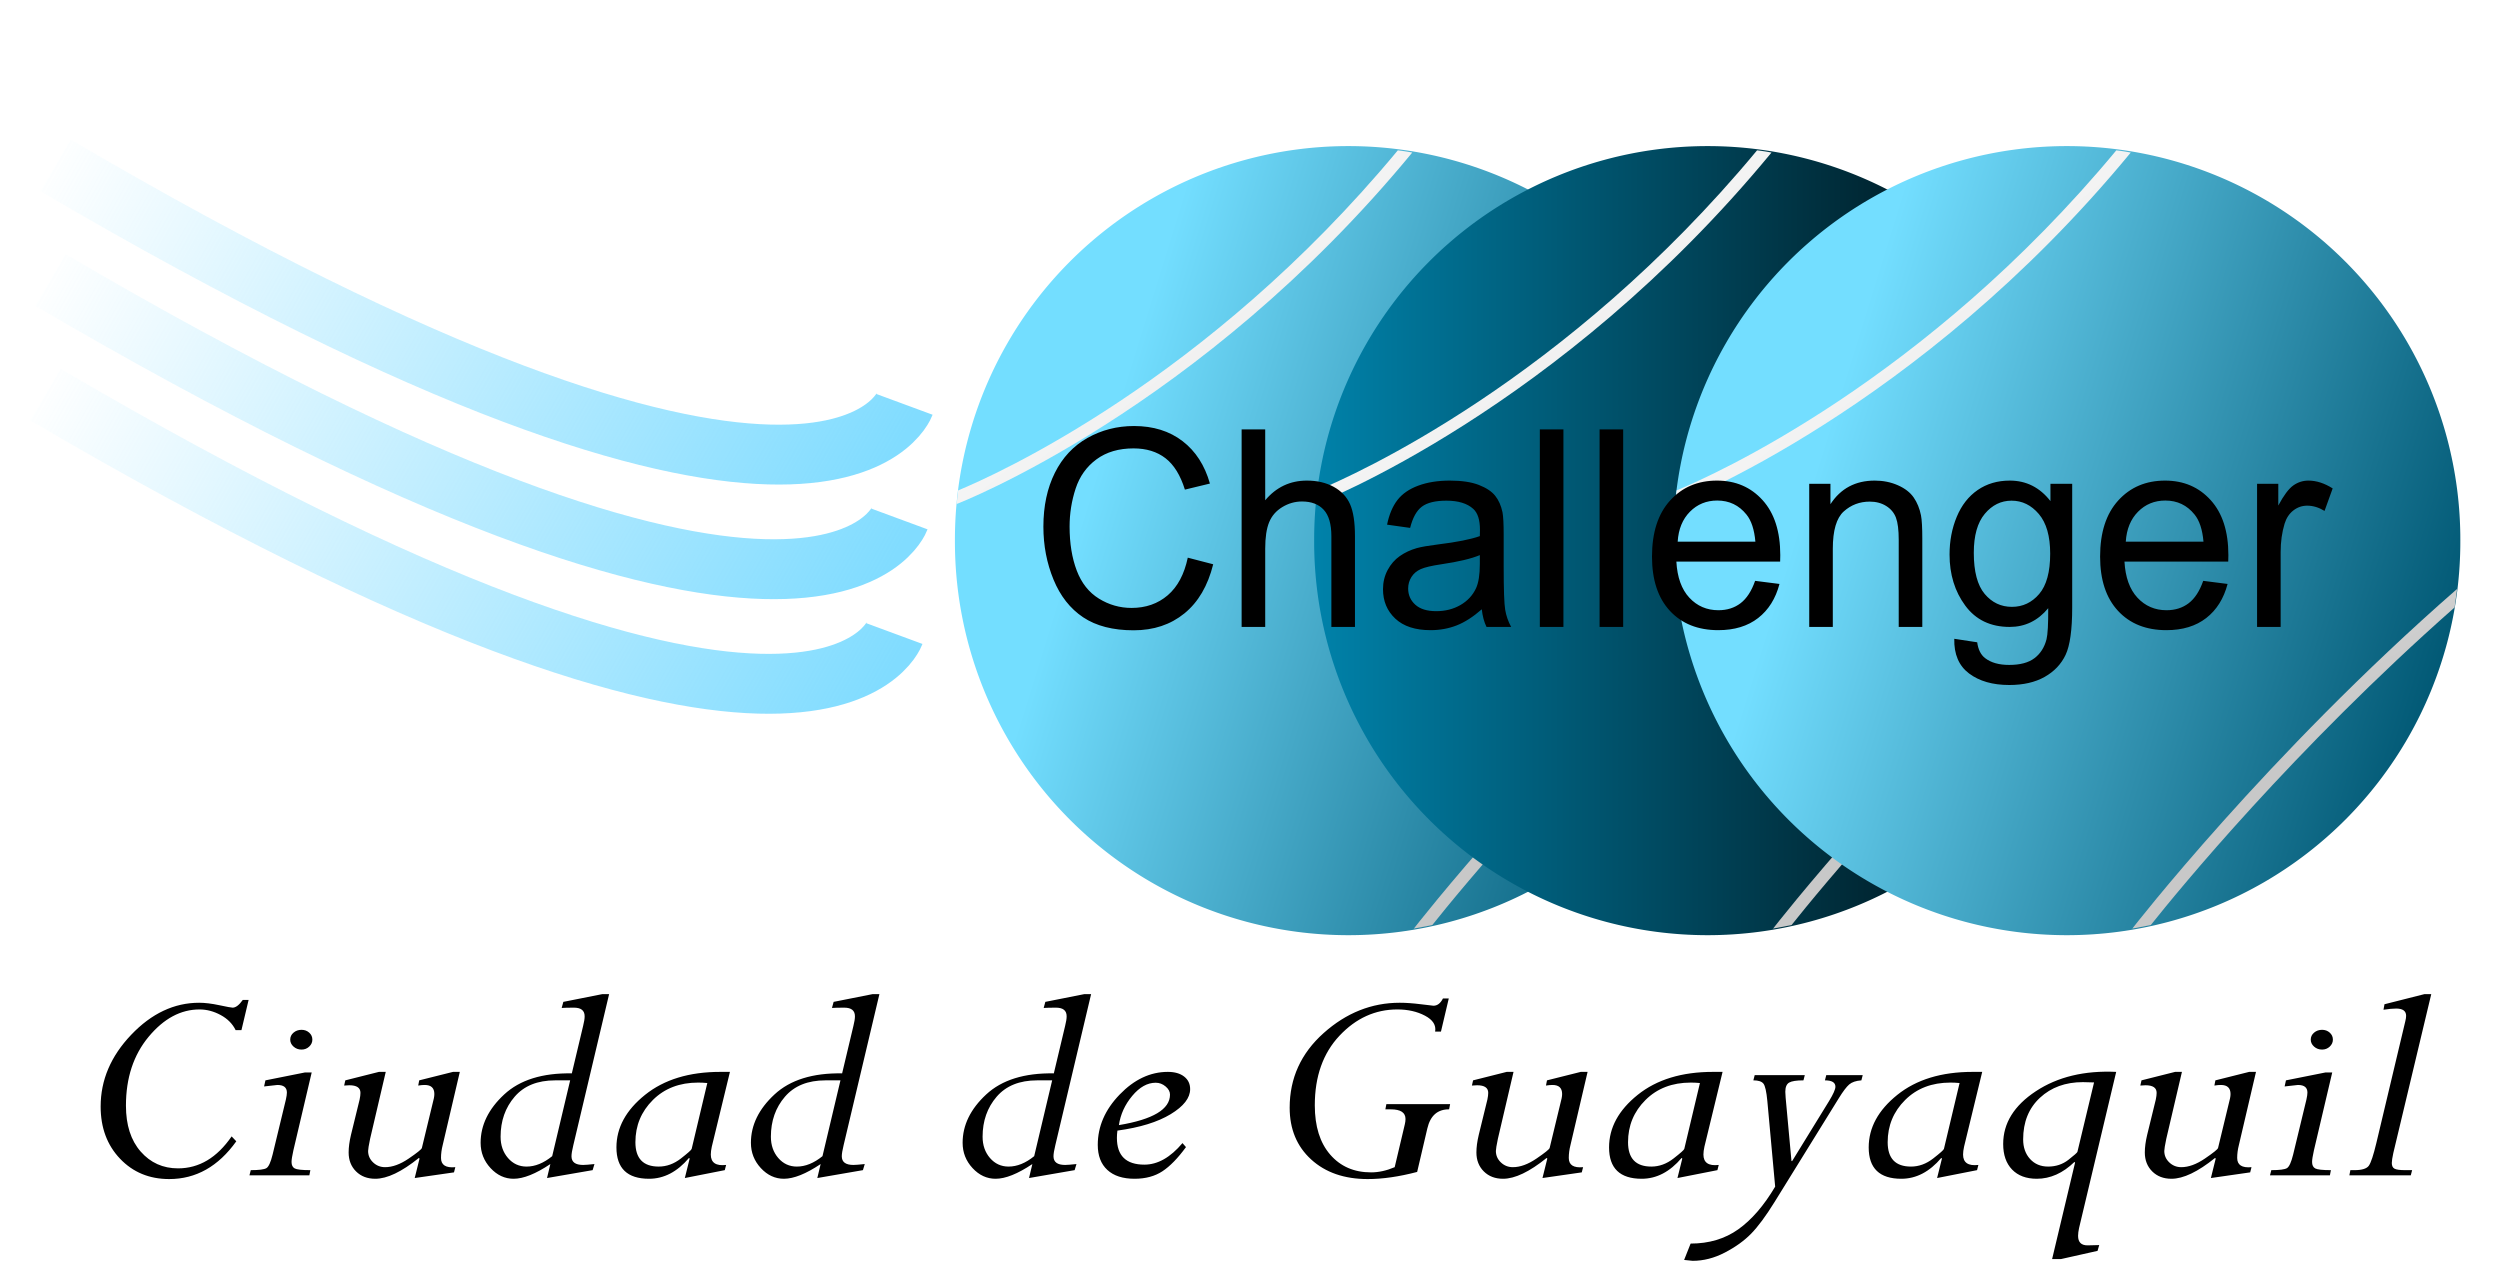 <?xml version="1.0" encoding="UTF-8" standalone="no"?>
<!-- Created with Inkscape (http://www.inkscape.org/) -->
<svg
   xmlns:dc="http://purl.org/dc/elements/1.1/"
   xmlns:cc="http://creativecommons.org/ns#"
   xmlns:rdf="http://www.w3.org/1999/02/22-rdf-syntax-ns#"
   xmlns:svg="http://www.w3.org/2000/svg"
   xmlns="http://www.w3.org/2000/svg"
   xmlns:xlink="http://www.w3.org/1999/xlink"
   xmlns:sodipodi="http://sodipodi.sourceforge.net/DTD/sodipodi-0.dtd"
   xmlns:inkscape="http://www.inkscape.org/namespaces/inkscape"
   height="428.36"
   width="835.085"
   id="svg2"
   sodipodi:version="0.32"
   inkscape:version="0.46"
   sodipodi:docbase="D:\dokumenty\kot\do wiki\upload"
   sodipodi:docname="Challenger Ciudad de Guayaquil (logo).svg"
   version="1.0"
   inkscape:output_extension="org.inkscape.output.svg.inkscape">
  <defs
     id="defs4">
    <linearGradient
       inkscape:collect="always"
       id="linearGradient3291">
      <stop
         style="stop-color:#81dcff;stop-opacity:1;"
         offset="0"
         id="stop3293" />
      <stop
         style="stop-color:#81dcff;stop-opacity:0;"
         offset="1"
         id="stop3295" />
    </linearGradient>
    <linearGradient
       id="linearGradient3267">
      <stop
         id="stop3269"
         offset="0"
         style="stop-color:#0082aa;stop-opacity:1;" />
      <stop
         id="stop3271"
         offset="1"
         style="stop-color:#000203;stop-opacity:1;" />
    </linearGradient>
    <linearGradient
       id="linearGradient3209">
      <stop
         style="stop-color:#ffffff;stop-opacity:1;"
         offset="0"
         id="stop3211" />
      <stop
         style="stop-color:#c8c8c8;stop-opacity:1;"
         offset="1"
         id="stop3213" />
    </linearGradient>
    <linearGradient
       id="linearGradient3197">
      <stop
         style="stop-color:#73deff;stop-opacity:1;"
         offset="0"
         id="stop3199" />
      <stop
         style="stop-color:#005773;stop-opacity:1;"
         offset="1"
         id="stop3201" />
    </linearGradient>
    <inkscape:perspective
       sodipodi:type="inkscape:persp3d"
       inkscape:vp_x="0 : 131.42857 : 1"
       inkscape:vp_y="0 : 1000 : 0"
       inkscape:vp_z="262.85715 : 131.42857 : 1"
       inkscape:persp3d-origin="131.42857 : 87.619049 : 1"
       id="perspective23" />
    <linearGradient
       id="linearGradient15377">
      <stop
         id="stop15379"
         offset="0"
         style="stop-color:#626a19;stop-opacity:1;" />
      <stop
         id="stop15381"
         offset="1"
         style="stop-color:#a9b62c;stop-opacity:1;" />
    </linearGradient>
    <linearGradient
       id="linearGradient10912">
      <stop
         style="stop-color:#7e8721;stop-opacity:1;"
         offset="0"
         id="stop10914" />
      <stop
         style="stop-color:#c1cf38;stop-opacity:1;"
         offset="1"
         id="stop10916" />
    </linearGradient>
    <linearGradient
       id="linearGradient10019">
      <stop
         id="stop14490"
         offset="0"
         style="stop-color:#d5ff42;stop-opacity:1;" />
      <stop
         style="stop-color:#b1e11b;stop-opacity:1;"
         offset="0.5"
         id="stop2123" />
      <stop
         style="stop-color:#658b03;stop-opacity:1"
         offset="1"
         id="stop10023" />
    </linearGradient>
    <inkscape:perspective
       id="perspective2403"
       inkscape:persp3d-origin="372.04724 : 350.78739 : 1"
       inkscape:vp_z="744.09448 : 526.18109 : 1"
       inkscape:vp_y="0 : 1000 : 0"
       inkscape:vp_x="0 : 526.18109 : 1"
       sodipodi:type="inkscape:persp3d" />
    <linearGradient
       inkscape:collect="always"
       xlink:href="#linearGradient3197"
       id="linearGradient3224"
       gradientUnits="userSpaceOnUse"
       x1="150.483"
       y1="267.279"
       x2="362.857"
       y2="333.059" />
    <linearGradient
       inkscape:collect="always"
       xlink:href="#linearGradient3209"
       id="linearGradient3226"
       gradientUnits="userSpaceOnUse"
       x1="100.57"
       y1="237.633"
       x2="243.587"
       y2="415.087" />
    <linearGradient
       inkscape:collect="always"
       xlink:href="#linearGradient3209"
       id="linearGradient3228"
       gradientUnits="userSpaceOnUse"
       x1="223.466"
       y1="273.94"
       x2="294.471"
       y2="388.673" />
    <linearGradient
       inkscape:collect="always"
       xlink:href="#linearGradient3197"
       id="linearGradient3252"
       gradientUnits="userSpaceOnUse"
       x1="150.483"
       y1="267.279"
       x2="362.857"
       y2="333.059" />
    <linearGradient
       inkscape:collect="always"
       xlink:href="#linearGradient3209"
       id="linearGradient3254"
       gradientUnits="userSpaceOnUse"
       x1="100.57"
       y1="237.633"
       x2="243.587"
       y2="415.087" />
    <linearGradient
       inkscape:collect="always"
       xlink:href="#linearGradient3209"
       id="linearGradient3256"
       gradientUnits="userSpaceOnUse"
       x1="223.466"
       y1="273.94"
       x2="294.471"
       y2="388.673" />
    <linearGradient
       inkscape:collect="always"
       xlink:href="#linearGradient3209"
       id="linearGradient3259"
       gradientUnits="userSpaceOnUse"
       x1="223.466"
       y1="273.94"
       x2="294.471"
       y2="388.673"
       gradientTransform="translate(-65.103,500.238)" />
    <linearGradient
       inkscape:collect="always"
       xlink:href="#linearGradient3209"
       id="linearGradient3262"
       gradientUnits="userSpaceOnUse"
       x1="100.57"
       y1="237.633"
       x2="243.587"
       y2="415.087"
       gradientTransform="translate(-65.103,500.238)" />
    <linearGradient
       inkscape:collect="always"
       xlink:href="#linearGradient3267"
       id="linearGradient3283"
       x1="100"
       y1="300.934"
       x2="362.857"
       y2="300.934"
       gradientUnits="userSpaceOnUse" />
    <linearGradient
       inkscape:collect="always"
       xlink:href="#linearGradient3291"
       id="linearGradient3297"
       x1="-509.897"
       y1="550.557"
       x2="-213.758"
       y2="550.557"
       gradientUnits="userSpaceOnUse"
       gradientTransform="translate(140,187.505)" />
    <filter
       inkscape:collect="always"
       id="filter3351"
       x="-0.029"
       width="1.057"
       y="-0.106"
       height="1.211">
      <feGaussianBlur
         inkscape:collect="always"
         stdDeviation="3.546"
         id="feGaussianBlur3353" />
    </filter>
    <linearGradient
       inkscape:collect="always"
       xlink:href="#linearGradient3291"
       id="linearGradient3357"
       gradientUnits="userSpaceOnUse"
       x1="-509.897"
       y1="550.557"
       x2="-213.758"
       y2="550.557"
       gradientTransform="translate(140,231.505)" />
    <linearGradient
       inkscape:collect="always"
       xlink:href="#linearGradient3291"
       id="linearGradient3361"
       gradientUnits="userSpaceOnUse"
       gradientTransform="translate(140,275.505)"
       x1="-509.897"
       y1="550.557"
       x2="-213.758"
       y2="550.557" />
  </defs>
  <sodipodi:namedview
     id="base"
     pagecolor="#ffffff"
     bordercolor="#666666"
     borderopacity="1.0"
     inkscape:pageopacity="0.0"
     inkscape:pageshadow="2"
     inkscape:cx="457.71744"
     inkscape:cy="116.01697"
     inkscape:zoom="0.46222825"
     inkscape:document-units="px"
     inkscape:current-layer="layer1"
     inkscape:window-width="1024"
     inkscape:window-height="682"
     inkscape:window-x="0"
     inkscape:window-y="29"
     showguides="true"
     inkscape:guide-bbox="true"
     showgrid="false" />
  <g
     inkscape:groupmode="layer"
     inkscape:label="Warstwa 1"
     id="layer1"
     transform="translate(404.08,-628.581)">
    <g
       id="g3219"
       transform="translate(-185.103,500.238)">
      <path
         transform="translate(0,8)"
         d="M 362.857,300.934 A 131.429,131.429 0 1 1 100,300.934 A 131.429,131.429 0 1 1 362.857,300.934 z"
         sodipodi:ry="131.42857"
         sodipodi:rx="131.42857"
         sodipodi:cy="300.93362"
         sodipodi:cx="231.42857"
         id="path1986"
         style="fill:url(#linearGradient3224);fill-opacity:1;fill-rule:evenodd;stroke:none;stroke-width:1px;stroke-linecap:butt;stroke-linejoin:miter;stroke-opacity:1"
         sodipodi:type="arc" />
      <path
         sodipodi:nodetypes="ccccc"
         id="path6447"
         d="M 247.944,178.562 C 184.027,255.612 113.153,287.155 101.075,292.154 L 100.57,296.704 C 100.57,296.704 181.732,265.552 252.766,179.297 C 250.15,178.786 247.944,178.562 247.944,178.562 z"
         style="fill:url(#linearGradient3226);fill-opacity:1;fill-rule:evenodd;stroke:none;stroke-width:4;stroke-linecap:butt;stroke-linejoin:miter;stroke-miterlimit:4;stroke-dasharray:none;stroke-opacity:1" />
      <path
         sodipodi:nodetypes="ccccc"
         id="path6449"
         d="M 361.781,325.062 C 297.977,380.764 253.297,438.516 253.297,438.516 C 253.297,438.516 259.451,437.352 259.451,437.352 C 268.556,425.915 307.149,378.705 360.942,331.25 L 361.781,325.062 z"
         style="fill:url(#linearGradient3228);fill-opacity:1;fill-rule:evenodd;stroke:none;stroke-width:4;stroke-linecap:butt;stroke-linejoin:miter;stroke-miterlimit:4;stroke-dasharray:none;stroke-opacity:1" />
    </g>
    <path
       transform="translate(-65.103,508.238)"
       d="M 362.857,300.934 A 131.429,131.429 0 1 1 100,300.934 A 131.429,131.429 0 1 1 362.857,300.934 z"
       sodipodi:ry="131.42857"
       sodipodi:rx="131.42857"
       sodipodi:cy="300.93362"
       sodipodi:cx="231.42857"
       id="path3232"
       style="opacity:1;fill:url(#linearGradient3283);fill-opacity:1;fill-rule:evenodd;stroke:none;stroke-width:1px;stroke-linecap:butt;stroke-linejoin:miter;stroke-opacity:1"
       sodipodi:type="arc" />
    <path
       sodipodi:nodetypes="ccccc"
       id="path3234"
       d="M 182.84,678.799 C 118.924,755.85 48.05,787.393 35.972,792.391 L 35.466,796.941 C 35.466,796.941 116.629,765.789 187.662,679.534 C 185.047,679.023 182.84,678.799 182.84,678.799 z"
       style="opacity:1;fill:url(#linearGradient3262);fill-opacity:1;fill-rule:evenodd;stroke:none;stroke-width:4;stroke-linecap:butt;stroke-linejoin:miter;stroke-miterlimit:4;stroke-dasharray:none;stroke-opacity:1" />
    <path
       sodipodi:nodetypes="ccccc"
       id="path3236"
       d="M 296.678,825.3 C 232.874,881.002 188.194,938.753 188.194,938.753 C 188.194,938.753 194.348,937.59 194.348,937.59 C 203.453,926.153 242.045,878.942 295.838,831.488 L 296.678,825.3 z"
       style="opacity:1;fill:url(#linearGradient3259);fill-opacity:1;fill-rule:evenodd;stroke:none;stroke-width:4;stroke-linecap:butt;stroke-linejoin:miter;stroke-miterlimit:4;stroke-dasharray:none;stroke-opacity:1" />
    <g
       id="g3244"
       transform="translate(54.897,500.238)">
      <path
         transform="translate(0,8)"
         d="M 362.857,300.934 A 131.429,131.429 0 1 1 100,300.934 A 131.429,131.429 0 1 1 362.857,300.934 z"
         sodipodi:ry="131.42857"
         sodipodi:rx="131.42857"
         sodipodi:cy="300.93362"
         sodipodi:cx="231.42857"
         id="path3246"
         style="fill:url(#linearGradient3252);fill-opacity:1;fill-rule:evenodd;stroke:none;stroke-width:1px;stroke-linecap:butt;stroke-linejoin:miter;stroke-opacity:1"
         sodipodi:type="arc" />
      <path
         sodipodi:nodetypes="ccccc"
         id="path3248"
         d="M 247.944,178.562 C 184.027,255.612 113.153,287.155 101.075,292.154 L 100.57,296.704 C 100.57,296.704 181.732,265.552 252.766,179.297 C 250.15,178.786 247.944,178.562 247.944,178.562 z"
         style="fill:url(#linearGradient3254);fill-opacity:1;fill-rule:evenodd;stroke:none;stroke-width:4;stroke-linecap:butt;stroke-linejoin:miter;stroke-miterlimit:4;stroke-dasharray:none;stroke-opacity:1" />
      <path
         sodipodi:nodetypes="ccccc"
         id="path3250"
         d="M 361.781,325.062 C 297.977,380.764 253.297,438.516 253.297,438.516 C 253.297,438.516 259.451,437.352 259.451,437.352 C 268.556,425.915 307.149,378.705 360.942,331.25 L 361.781,325.062 z"
         style="fill:url(#linearGradient3256);fill-opacity:1;fill-rule:evenodd;stroke:none;stroke-width:4;stroke-linecap:butt;stroke-linejoin:miter;stroke-miterlimit:4;stroke-dasharray:none;stroke-opacity:1" />
    </g>
    <path
       transform="scale(0.986,1.014)"
       style="font-size:90.907px;font-style:normal;font-weight:normal;fill:#000000;fill-opacity:1;stroke:none;stroke-width:1px;stroke-linecap:butt;stroke-linejoin:miter;stroke-opacity:1;font-family:Bitstream Vera Sans"
       d="M -7.426,803.611 L 1.185,805.786 C -0.62,812.859 -3.868,818.252 -8.558,821.966 C -13.249,825.68 -18.982,827.537 -25.759,827.537 C -32.772,827.537 -38.476,826.109 -42.87,823.253 C -47.265,820.398 -50.609,816.262 -52.902,810.847 C -55.195,805.431 -56.342,799.617 -56.342,793.402 C -56.342,786.626 -55.048,780.715 -52.458,775.669 C -49.869,770.624 -46.185,766.791 -41.406,764.172 C -36.626,761.554 -31.366,760.244 -25.626,760.244 C -19.115,760.244 -13.641,761.901 -9.202,765.216 C -4.763,768.53 -1.671,773.191 0.075,779.198 L -8.403,781.195 C -9.912,776.461 -12.102,773.013 -14.972,770.853 C -17.843,768.693 -21.453,767.613 -25.803,767.613 C -30.804,767.613 -34.984,768.811 -38.343,771.208 C -41.701,773.605 -44.061,776.823 -45.423,780.862 C -46.784,784.902 -47.465,789.067 -47.465,793.358 C -47.465,798.892 -46.658,803.722 -45.045,807.851 C -43.433,811.979 -40.925,815.064 -37.522,817.105 C -34.118,819.147 -30.434,820.168 -26.469,820.168 C -21.645,820.168 -17.562,818.777 -14.218,815.996 C -10.874,813.214 -8.61,809.086 -7.426,803.611 L -7.426,803.611 z M 10.817,826.427 L 10.817,761.354 L 18.807,761.354 L 18.807,784.702 C 22.536,780.382 27.241,778.221 32.923,778.221 C 36.414,778.221 39.448,778.909 42.022,780.285 C 44.597,781.661 46.439,783.563 47.549,785.989 C 48.658,788.416 49.213,791.937 49.213,796.554 L 49.213,826.427 L 41.223,826.427 L 41.223,796.554 C 41.223,792.559 40.358,789.651 38.626,787.831 C 36.895,786.012 34.447,785.102 31.28,785.102 C 28.913,785.102 26.686,785.716 24.6,786.944 C 22.514,788.172 21.027,789.836 20.139,791.937 C 19.251,794.038 18.807,796.938 18.807,800.637 L 18.807,826.427 L 10.817,826.427 z M 92.181,820.612 C 89.222,823.127 86.373,824.903 83.636,825.939 C 80.899,826.974 77.962,827.492 74.825,827.492 C 69.646,827.492 65.666,826.227 62.885,823.697 C 60.103,821.167 58.712,817.934 58.712,813.998 C 58.712,811.69 59.237,809.582 60.288,807.673 C 61.338,805.764 62.715,804.233 64.416,803.079 C 66.118,801.925 68.034,801.052 70.164,800.46 C 71.733,800.046 74.1,799.646 77.266,799.261 C 83.718,798.492 88.467,797.575 91.515,796.509 C 91.545,795.414 91.559,794.719 91.559,794.423 C 91.559,791.168 90.805,788.875 89.296,787.543 C 87.254,785.738 84.221,784.835 80.196,784.835 C 76.438,784.835 73.664,785.494 71.873,786.81 C 70.083,788.127 68.759,790.458 67.901,793.802 L 60.088,792.736 C 60.798,789.392 61.967,786.692 63.595,784.635 C 65.222,782.579 67.575,780.996 70.653,779.886 C 73.73,778.776 77.296,778.221 81.35,778.221 C 85.375,778.221 88.645,778.695 91.16,779.642 C 93.675,780.589 95.525,781.78 96.709,783.215 C 97.892,784.65 98.721,786.463 99.194,788.653 C 99.461,790.014 99.594,792.47 99.594,796.021 L 99.594,806.674 C 99.594,814.102 99.764,818.8 100.104,820.768 C 100.444,822.735 101.118,824.622 102.124,826.427 L 93.779,826.427 C 92.95,824.77 92.418,822.832 92.181,820.612 L 92.181,820.612 z M 91.515,802.768 C 88.615,803.952 84.265,804.958 78.465,805.786 C 75.18,806.26 72.857,806.793 71.496,807.384 C 70.135,807.976 69.084,808.842 68.344,809.981 C 67.605,811.12 67.235,812.386 67.235,813.776 C 67.235,815.907 68.041,817.683 69.654,819.103 C 71.267,820.523 73.627,821.234 76.734,821.234 C 79.811,821.234 82.549,820.56 84.946,819.214 C 87.343,817.867 89.103,816.025 90.228,813.688 C 91.086,811.882 91.515,809.219 91.515,805.698 L 91.515,802.768 z M 111.845,826.427 L 111.845,761.354 L 119.835,761.354 L 119.835,826.427 L 111.845,826.427 z M 132.086,826.427 L 132.086,761.354 L 140.076,761.354 L 140.076,826.427 L 132.086,826.427 z M 184.775,811.246 L 193.031,812.267 C 191.729,817.091 189.317,820.834 185.796,823.497 C 182.274,826.161 177.776,827.492 172.302,827.492 C 165.407,827.492 159.94,825.369 155.9,821.123 C 151.861,816.876 149.841,810.921 149.841,803.256 C 149.841,795.326 151.883,789.17 155.967,784.791 C 160.051,780.411 165.348,778.221 171.858,778.221 C 178.161,778.221 183.31,780.367 187.305,784.658 C 191.3,788.949 193.297,794.985 193.297,802.768 C 193.297,803.242 193.283,803.952 193.253,804.899 L 158.097,804.899 C 158.393,810.077 159.858,814.043 162.492,816.795 C 165.126,819.547 168.41,820.923 172.346,820.923 C 175.276,820.923 177.776,820.153 179.848,818.615 C 181.919,817.076 183.561,814.62 184.775,811.246 L 184.775,811.246 z M 158.541,798.329 L 184.864,798.329 C 184.508,794.364 183.502,791.39 181.845,789.407 C 179.3,786.33 176.001,784.791 171.947,784.791 C 168.277,784.791 165.192,786.019 162.692,788.475 C 160.191,790.931 158.808,794.216 158.541,798.329 L 158.541,798.329 z M 203.107,826.427 L 203.107,779.287 L 210.298,779.287 L 210.298,785.989 C 213.76,780.811 218.761,778.221 225.301,778.221 C 228.142,778.221 230.754,778.732 233.136,779.753 C 235.518,780.774 237.301,782.113 238.485,783.77 C 239.668,785.427 240.497,787.395 240.97,789.674 C 241.266,791.153 241.414,793.742 241.414,797.441 L 241.414,826.427 L 233.424,826.427 L 233.424,797.752 C 233.424,794.497 233.114,792.063 232.492,790.45 C 231.871,788.838 230.768,787.55 229.185,786.589 C 227.602,785.627 225.745,785.146 223.615,785.146 C 220.211,785.146 217.274,786.226 214.803,788.386 C 212.333,790.547 211.097,794.645 211.097,800.682 L 211.097,826.427 L 203.107,826.427 z M 252.245,830.333 L 260.013,831.487 C 260.338,833.884 261.241,835.63 262.721,836.725 C 264.703,838.205 267.411,838.944 270.844,838.944 C 274.543,838.944 277.398,838.205 279.411,836.725 C 281.423,835.245 282.784,833.174 283.494,830.511 C 283.909,828.883 284.101,825.465 284.071,820.257 C 280.579,824.37 276.229,826.427 271.021,826.427 C 264.541,826.427 259.525,824.089 255.974,819.414 C 252.423,814.738 250.647,809.13 250.647,802.591 C 250.647,798.093 251.461,793.942 253.088,790.14 C 254.716,786.337 257.076,783.4 260.168,781.329 C 263.261,779.257 266.893,778.221 271.066,778.221 C 276.629,778.221 281.216,780.47 284.826,784.968 L 284.826,779.287 L 292.194,779.287 L 292.194,820.035 C 292.194,827.374 291.447,832.575 289.953,835.638 C 288.458,838.7 286.091,841.12 282.851,842.895 C 279.61,844.671 275.623,845.558 270.888,845.558 C 265.266,845.558 260.723,844.293 257.261,841.763 C 253.799,839.233 252.127,835.423 252.245,830.333 L 252.245,830.333 z M 258.859,802.013 C 258.859,808.198 260.087,812.711 262.543,815.552 C 264.999,818.393 268.077,819.813 271.776,819.813 C 275.445,819.813 278.523,818.4 281.009,815.574 C 283.494,812.748 284.737,808.317 284.737,802.28 C 284.737,796.509 283.457,792.159 280.898,789.23 C 278.338,786.3 275.253,784.835 271.643,784.835 C 268.092,784.835 265.073,786.278 262.587,789.163 C 260.102,792.048 258.859,796.332 258.859,802.013 L 258.859,802.013 z M 336.583,811.246 L 344.839,812.267 C 343.537,817.091 341.125,820.834 337.604,823.497 C 334.082,826.161 329.584,827.492 324.11,827.492 C 317.215,827.492 311.747,825.369 307.708,821.123 C 303.669,816.876 301.649,810.921 301.649,803.256 C 301.649,795.326 303.691,789.17 307.775,784.791 C 311.858,780.411 317.155,778.221 323.666,778.221 C 329.969,778.221 335.118,780.367 339.113,784.658 C 343.108,788.949 345.105,794.985 345.105,802.768 C 345.105,803.242 345.09,803.952 345.061,804.899 L 309.905,804.899 C 310.201,810.077 311.666,814.043 314.3,816.795 C 316.933,819.547 320.218,820.923 324.154,820.923 C 327.084,820.923 329.584,820.153 331.656,818.615 C 333.727,817.076 335.369,814.62 336.583,811.246 L 336.583,811.246 z M 310.349,798.329 L 336.671,798.329 C 336.316,794.364 335.31,791.39 333.653,789.407 C 331.108,786.33 327.809,784.791 323.754,784.791 C 320.085,784.791 317,786.019 314.499,788.475 C 311.999,790.931 310.616,794.216 310.349,798.329 L 310.349,798.329 z M 354.826,826.427 L 354.826,779.287 L 362.017,779.287 L 362.017,786.433 C 363.852,783.089 365.546,780.885 367.1,779.819 C 368.653,778.754 370.362,778.221 372.226,778.221 C 374.919,778.221 377.657,779.08 380.438,780.796 L 377.686,788.209 C 375.733,787.055 373.78,786.478 371.827,786.478 C 370.081,786.478 368.513,787.003 367.122,788.053 C 365.731,789.104 364.74,790.561 364.148,792.426 C 363.26,795.266 362.816,798.374 362.816,801.747 L 362.816,826.427 L 354.826,826.427 z"
       id="text3285" />
    <path
       style="fill:none;fill-rule:evenodd;stroke:url(#linearGradient3297);stroke-width:20;stroke-linecap:butt;stroke-linejoin:miter;stroke-miterlimit:4;stroke-dasharray:none;stroke-opacity:1;filter:url(#filter3351)"
       d="M -364.827,702.776 C -364.827,702.776 -377.065,777.735 -78.758,773.145"
       id="path3289"
       sodipodi:nodetypes="cs"
       transform="matrix(-0.87,-0.493,-0.493,0.87,-72.87,-27.619)" />
    <path
       sodipodi:nodetypes="cs"
       id="path3355"
       d="M -364.827,746.776 C -364.827,746.776 -377.065,821.735 -78.758,817.145"
       style="fill:none;fill-rule:evenodd;stroke:url(#linearGradient3357);stroke-width:20;stroke-linecap:butt;stroke-linejoin:miter;stroke-miterlimit:4;stroke-dasharray:none;stroke-opacity:1;filter:url(#filter3351)"
       transform="matrix(-0.87,-0.493,-0.493,0.87,-52.87,-27.619)" />
    <path
       style="fill:none;fill-rule:evenodd;stroke:url(#linearGradient3361);stroke-width:20;stroke-linecap:butt;stroke-linejoin:miter;stroke-miterlimit:4;stroke-dasharray:none;stroke-opacity:1;filter:url(#filter3351)"
       d="M -364.827,790.776 C -364.827,790.776 -377.065,865.735 -78.758,861.145"
       id="path3359"
       sodipodi:nodetypes="cs"
       transform="matrix(-0.87,-0.493,-0.493,0.87,-32.87,-27.619)" />
    <path
       transform="scale(1.058,0.945)"
       style="font-size:67.261px;font-style:normal;font-weight:normal;line-height:125%;fill:#000000;fill-opacity:1;stroke:none;stroke-width:1px;stroke-linecap:butt;stroke-linejoin:miter;stroke-opacity:1;font-family:Bitstream Vera Sans"
       d="M -303.437,1018.615 L -305.696,1029.283 L -307.536,1029.283 C -308.516,1027.041 -310.093,1025.263 -312.265,1023.949 C -314.437,1022.635 -316.661,1021.979 -318.938,1021.979 C -324.859,1021.979 -330.21,1025.193 -334.992,1031.621 C -339.774,1038.049 -342.164,1046.168 -342.164,1055.977 C -342.164,1062.843 -340.614,1068.255 -337.514,1072.214 C -334.414,1076.173 -330.481,1078.152 -325.717,1078.152 C -319.061,1078.152 -313.421,1074.386 -308.797,1066.854 L -307.325,1068.588 C -313.001,1077.486 -320.059,1081.935 -328.502,1081.935 C -334.773,1081.935 -339.949,1079.536 -344.03,1074.736 C -348.111,1069.937 -350.152,1063.789 -350.152,1056.292 C -350.152,1046.939 -346.937,1038.487 -340.509,1030.938 C -334.081,1023.389 -326.926,1019.614 -319.043,1019.614 C -317.222,1019.614 -315.102,1019.903 -312.685,1020.481 C -310.268,1021.059 -308.867,1021.348 -308.481,1021.348 C -307.501,1021.348 -306.432,1020.437 -305.276,1018.615 L -303.437,1018.615 z M -286.727,1029.178 C -285.781,1029.178 -284.975,1029.51 -284.309,1030.176 C -283.644,1030.842 -283.311,1031.665 -283.311,1032.646 C -283.311,1033.592 -283.644,1034.415 -284.309,1035.116 C -284.975,1035.816 -285.781,1036.167 -286.727,1036.166 C -287.708,1036.167 -288.548,1035.816 -289.249,1035.116 C -289.95,1034.415 -290.3,1033.592 -290.3,1032.646 C -290.3,1031.665 -289.95,1030.842 -289.249,1030.176 C -288.548,1029.51 -287.708,1029.178 -286.727,1029.178 L -286.727,1029.178 z M -283.521,1044.259 L -289.301,1071.794 C -289.687,1073.72 -289.88,1075.087 -289.88,1075.892 C -289.88,1077.013 -289.547,1077.775 -288.881,1078.178 C -288.216,1078.581 -286.569,1078.783 -283.942,1078.783 L -284.257,1080.622 L -303.174,1080.622 L -302.754,1078.783 C -300.161,1078.783 -298.515,1078.546 -297.814,1078.073 C -297.114,1077.6 -296.465,1076.015 -295.87,1073.318 L -291.666,1053.822 C -291.456,1052.772 -291.351,1051.948 -291.351,1051.353 C -291.351,1049.566 -292.349,1048.673 -294.346,1048.673 L -298.55,1049.198 L -298.129,1047.044 L -285.676,1044.259 L -283.521,1044.259 z M -236.754,1044.049 L -242.166,1069.955 C -242.517,1071.496 -242.692,1073.002 -242.692,1074.474 C -242.692,1076.961 -241.185,1078.047 -238.173,1077.732 L -238.593,1079.571 L -250.994,1081.568 L -249.47,1074.684 L -249.681,1074.474 C -255.111,1079.378 -259.7,1081.83 -263.448,1081.83 C -265.935,1081.83 -267.958,1080.963 -269.517,1079.229 C -271.076,1077.495 -271.856,1075.262 -271.856,1072.529 C -271.856,1070.708 -271.61,1068.641 -271.12,1066.329 L -268.388,1053.822 C -268.212,1052.877 -268.125,1052.088 -268.125,1051.458 C -268.125,1049.671 -269.298,1048.778 -271.645,1048.778 C -272.136,1048.778 -272.679,1048.813 -273.274,1048.883 L -272.907,1047.044 L -262.292,1044.049 L -260.138,1044.049 L -265.077,1067.695 C -265.497,1069.972 -265.708,1071.408 -265.708,1072.004 C -265.708,1073.58 -265.182,1074.929 -264.131,1076.05 C -263.08,1077.171 -261.819,1077.732 -260.348,1077.732 C -258.036,1077.732 -255.548,1076.716 -252.886,1074.684 C -250.224,1072.652 -248.84,1071.408 -248.735,1070.953 L -244.951,1053.402 C -244.846,1052.842 -244.794,1052.334 -244.794,1051.878 C -244.794,1049.741 -245.81,1048.673 -247.841,1048.673 C -248.437,1048.673 -249.12,1048.743 -249.891,1048.883 L -249.575,1047.044 L -238.908,1044.049 L -236.754,1044.049 z M -189.619,1016.566 L -200.916,1069.955 C -201.302,1071.706 -201.494,1073.02 -201.494,1073.896 C -201.494,1075.928 -200.268,1076.943 -197.816,1076.943 C -197.221,1076.943 -196.029,1076.838 -194.243,1076.628 L -194.821,1078.783 L -209.219,1081.568 L -208.168,1076.628 C -212.792,1080.096 -216.663,1081.83 -219.781,1081.83 C -222.548,1081.83 -224.974,1080.569 -227.059,1078.047 C -229.143,1075.525 -230.185,1072.547 -230.185,1069.114 C -230.185,1062.878 -227.707,1057.186 -222.75,1052.036 C -217.793,1046.886 -210.673,1044.399 -201.389,1044.574 L -197.816,1027.759 C -197.501,1026.358 -197.343,1025.237 -197.343,1024.396 C -197.343,1022.364 -198.464,1021.348 -200.706,1021.348 C -202.388,1021.348 -203.684,1021.383 -204.595,1021.453 L -204.069,1019.299 L -191.773,1016.566 L -189.619,1016.566 z M -201.915,1047.044 L -206.644,1047.044 C -212.214,1047.044 -216.479,1048.97 -219.439,1052.824 C -222.4,1056.678 -223.88,1061.389 -223.88,1066.959 C -223.88,1069.972 -223.1,1072.486 -221.541,1074.5 C -219.982,1076.514 -218.029,1077.521 -215.682,1077.521 C -212.985,1077.521 -210.287,1076.295 -207.59,1073.843 L -201.915,1047.044 z M -151.469,1044.049 L -157.197,1070.48 C -157.407,1071.566 -157.512,1072.494 -157.512,1073.265 C -157.512,1076.138 -155.901,1077.364 -152.678,1076.943 L -153.098,1078.783 L -165.709,1081.568 L -164.186,1074.684 L -164.396,1074.474 C -168.109,1079.378 -172.313,1081.83 -177.007,1081.83 C -183.873,1081.83 -187.307,1078.134 -187.307,1070.743 C -187.307,1063.771 -184.294,1057.58 -178.268,1052.167 C -172.243,1046.755 -164.326,1044.049 -154.517,1044.049 L -151.469,1044.049 z M -158.616,1047.99 C -159.596,1047.885 -160.56,1047.832 -161.506,1047.832 C -167.356,1047.832 -172.12,1049.881 -175.799,1053.98 C -179.477,1058.079 -181.316,1063.053 -181.316,1068.904 C -181.316,1074.649 -178.864,1077.521 -173.959,1077.521 C -171.472,1077.521 -169.134,1076.567 -166.944,1074.658 C -164.755,1072.748 -163.625,1071.619 -163.555,1071.268 L -158.616,1047.99 z M -104.281,1016.566 L -115.579,1069.955 C -115.964,1071.706 -116.157,1073.02 -116.157,1073.896 C -116.157,1075.928 -114.931,1076.943 -112.479,1076.943 C -111.883,1076.943 -110.692,1076.838 -108.905,1076.628 L -109.484,1078.783 L -123.882,1081.568 L -122.831,1076.628 C -127.455,1080.096 -131.326,1081.83 -134.444,1081.83 C -137.211,1081.83 -139.637,1080.569 -141.721,1078.047 C -143.806,1075.525 -144.848,1072.547 -144.848,1069.114 C -144.848,1062.878 -142.37,1057.186 -137.413,1052.036 C -132.456,1046.886 -125.335,1044.399 -116.052,1044.574 L -112.479,1027.759 C -112.163,1026.358 -112.006,1025.237 -112.006,1024.396 C -112.006,1022.364 -113.127,1021.348 -115.369,1021.348 C -117.05,1021.348 -118.347,1021.383 -119.257,1021.453 L -118.732,1019.299 L -106.436,1016.566 L -104.281,1016.566 z M -116.577,1047.044 L -121.307,1047.044 C -126.877,1047.044 -131.142,1048.97 -134.102,1052.824 C -137.062,1056.678 -138.542,1061.389 -138.542,1066.959 C -138.542,1069.972 -137.763,1072.486 -136.204,1074.5 C -134.645,1076.514 -132.692,1077.521 -130.345,1077.521 C -127.647,1077.521 -124.95,1076.295 -122.253,1073.843 L -116.577,1047.044 z M -37.441,1016.566 L -48.738,1069.955 C -49.124,1071.706 -49.316,1073.02 -49.316,1073.896 C -49.316,1075.928 -48.09,1076.943 -45.638,1076.943 C -45.043,1076.943 -43.852,1076.838 -42.065,1076.628 L -42.643,1078.783 L -57.041,1081.568 L -55.99,1076.628 C -60.614,1080.096 -64.485,1081.83 -67.603,1081.83 C -70.371,1081.83 -72.797,1080.569 -74.881,1078.047 C -76.965,1075.525 -78.007,1072.547 -78.007,1069.114 C -78.007,1062.878 -75.529,1057.186 -70.572,1052.036 C -65.615,1046.886 -58.495,1044.399 -49.211,1044.574 L -45.638,1027.759 C -45.323,1026.358 -45.165,1025.237 -45.165,1024.396 C -45.165,1022.364 -46.286,1021.348 -48.528,1021.348 C -50.21,1021.348 -51.506,1021.383 -52.417,1021.453 L -51.891,1019.299 L -39.595,1016.566 L -37.441,1016.566 z M -49.737,1047.044 L -54.466,1047.044 C -60.036,1047.044 -64.301,1048.97 -67.261,1052.824 C -70.222,1056.678 -71.702,1061.389 -71.702,1066.959 C -71.702,1069.972 -70.922,1072.486 -69.363,1074.5 C -67.804,1076.514 -65.851,1077.521 -63.504,1077.521 C -60.807,1077.521 -58.109,1076.295 -55.412,1073.843 L -49.737,1047.044 z M -29.138,1064.805 C -29.243,1065.716 -29.296,1066.574 -29.296,1067.38 C -29.296,1073.685 -26.406,1076.838 -20.625,1076.838 C -16.422,1076.838 -12.411,1074.299 -8.592,1069.219 L -7.489,1070.638 C -10.046,1074.561 -12.524,1077.408 -14.924,1079.177 C -17.324,1080.946 -20.258,1081.83 -23.726,1081.83 C -27.439,1081.83 -30.303,1080.788 -32.317,1078.704 C -34.332,1076.619 -35.339,1073.668 -35.339,1069.849 C -35.339,1063.334 -33.035,1057.404 -28.429,1052.062 C -23.822,1046.72 -18.751,1044.049 -13.216,1044.049 C -11.044,1044.049 -9.328,1044.6 -8.067,1045.704 C -6.805,1046.807 -6.175,1048.287 -6.175,1050.144 C -6.175,1053.262 -8.224,1056.213 -12.323,1058.998 C -16.422,1061.783 -22.027,1063.719 -29.138,1064.805 L -29.138,1064.805 z M -28.665,1062.861 C -17.911,1060.864 -12.533,1057.273 -12.533,1052.088 C -12.533,1051.037 -12.997,1050.074 -13.926,1049.198 C -14.854,1048.322 -15.896,1047.885 -17.052,1047.884 C -19.68,1047.885 -22.149,1049.435 -24.461,1052.535 C -26.774,1055.635 -28.175,1059.077 -28.665,1062.861 L -28.665,1062.861 z M 68.706,1064.069 L 65.5,1079.413 C 59.79,1081.095 54.588,1081.935 49.893,1081.935 C 42.502,1081.935 36.546,1079.623 32.027,1074.999 C 27.508,1070.375 25.249,1064.279 25.249,1056.713 C 25.249,1046.273 28.822,1037.48 35.968,1030.334 C 43.115,1023.187 51.12,1019.614 59.983,1019.614 C 61.944,1019.614 64.169,1019.789 66.656,1020.139 C 69.143,1020.49 70.475,1020.665 70.65,1020.665 C 71.876,1020.665 72.874,1019.807 73.645,1018.09 L 75.484,1018.09 L 73.014,1029.808 L 71.175,1029.808 C 71.526,1027.531 70.457,1025.657 67.97,1024.186 C 65.483,1022.714 62.575,1021.979 59.247,1021.979 C 52.276,1021.979 46.189,1025.07 40.987,1031.253 C 35.784,1037.436 33.183,1045.642 33.183,1055.872 C 33.183,1063.299 34.804,1069.105 38.044,1073.291 C 41.284,1077.478 45.585,1079.571 50.944,1079.571 C 53.362,1079.571 55.849,1078.958 58.406,1077.732 L 61.612,1062.545 C 61.752,1061.88 61.822,1061.267 61.822,1060.706 C 61.822,1058.429 60.28,1057.291 57.198,1057.291 L 55.464,1057.291 L 55.779,1055.451 L 75.905,1055.451 L 75.589,1057.291 C 71.946,1057.255 69.651,1059.515 68.706,1064.069 L 68.706,1064.069 z M 119.309,1044.049 L 113.896,1069.955 C 113.546,1071.496 113.371,1073.002 113.371,1074.474 C 113.371,1076.961 114.877,1078.047 117.89,1077.732 L 117.47,1079.571 L 105.068,1081.568 L 106.592,1074.684 L 106.382,1074.474 C 100.952,1079.378 96.363,1081.83 92.615,1081.83 C 90.127,1081.83 88.104,1080.963 86.545,1079.229 C 84.986,1077.495 84.207,1075.262 84.207,1072.529 C 84.207,1070.708 84.452,1068.641 84.943,1066.329 L 87.675,1053.822 C 87.85,1052.877 87.938,1052.088 87.938,1051.458 C 87.938,1049.671 86.764,1048.778 84.417,1048.778 C 83.927,1048.778 83.384,1048.813 82.788,1048.883 L 83.156,1047.044 L 93.771,1044.049 L 95.925,1044.049 L 90.986,1067.695 C 90.565,1069.972 90.355,1071.408 90.355,1072.004 C 90.355,1073.58 90.881,1074.929 91.932,1076.05 C 92.982,1077.171 94.244,1077.732 95.715,1077.732 C 98.027,1077.732 100.514,1076.716 103.177,1074.684 C 105.839,1072.652 107.223,1071.408 107.328,1070.953 L 111.111,1053.402 C 111.216,1052.842 111.269,1052.334 111.269,1051.878 C 111.269,1049.741 110.253,1048.673 108.221,1048.673 C 107.626,1048.673 106.943,1048.743 106.172,1048.883 L 106.487,1047.044 L 117.154,1044.049 L 119.309,1044.049 z M 161.925,1044.049 L 156.197,1070.48 C 155.987,1071.566 155.882,1072.494 155.882,1073.265 C 155.882,1076.138 157.493,1077.364 160.716,1076.943 L 160.296,1078.783 L 147.685,1081.568 L 149.208,1074.684 L 148.998,1074.474 C 145.285,1079.378 141.081,1081.83 136.387,1081.83 C 129.521,1081.83 126.088,1078.134 126.088,1070.743 C 126.088,1063.771 129.1,1057.58 135.126,1052.167 C 141.151,1046.755 149.068,1044.049 158.877,1044.049 L 161.925,1044.049 z M 154.779,1047.99 C 153.798,1047.885 152.834,1047.832 151.888,1047.832 C 146.038,1047.832 141.274,1049.881 137.595,1053.98 C 133.917,1058.079 132.078,1063.053 132.078,1068.904 C 132.078,1074.649 134.53,1077.521 139.435,1077.521 C 141.922,1077.521 144.26,1076.567 146.45,1074.658 C 148.639,1072.748 149.769,1071.619 149.839,1071.268 L 154.779,1047.99 z M 206.17,1045.205 L 205.75,1047.044 C 204.033,1047.184 202.746,1047.674 201.887,1048.515 C 201.029,1049.356 199.952,1050.95 198.656,1053.297 L 178.32,1090.08 C 175.587,1095.02 173.126,1098.742 170.937,1101.247 C 168.747,1103.751 165.98,1105.976 162.634,1107.92 C 159.289,1109.864 155.9,1110.837 152.466,1110.837 C 152.221,1110.837 151.328,1110.732 149.786,1110.521 L 151.836,1104.741 C 157.651,1104.741 162.669,1103.06 166.891,1099.697 C 171.112,1096.333 174.992,1091.306 178.53,1084.615 L 176.06,1054.348 C 175.78,1051.02 175.368,1048.97 174.825,1048.2 C 174.282,1047.429 173.223,1047.044 171.646,1047.044 L 172.067,1045.205 L 187.884,1045.205 L 187.463,1047.044 C 185.256,1047.044 183.75,1047.306 182.944,1047.832 C 182.138,1048.358 181.735,1049.444 181.735,1051.09 C 181.735,1051.58 181.77,1052.281 181.841,1053.192 L 183.68,1075.577 L 183.89,1075.577 L 195.555,1054.348 C 196.887,1051.896 197.552,1050.214 197.552,1049.303 C 197.552,1047.797 196.449,1047.044 194.242,1047.044 L 194.662,1045.205 L 206.17,1045.205 z M 243.899,1044.049 L 238.172,1070.48 C 237.961,1071.566 237.856,1072.494 237.856,1073.265 C 237.856,1076.138 239.468,1077.364 242.691,1076.943 L 242.27,1078.783 L 229.659,1081.568 L 231.183,1074.684 L 230.973,1074.474 C 227.259,1079.378 223.055,1081.83 218.361,1081.83 C 211.495,1081.83 208.062,1078.134 208.062,1070.743 C 208.062,1063.771 211.075,1057.58 217.1,1052.167 C 223.125,1046.755 231.043,1044.049 240.852,1044.049 L 243.899,1044.049 z M 236.753,1047.99 C 235.772,1047.885 234.809,1047.832 233.863,1047.832 C 228.012,1047.832 223.248,1049.881 219.57,1053.98 C 215.891,1058.079 214.052,1063.053 214.052,1068.904 C 214.052,1074.649 216.504,1077.521 221.409,1077.521 C 223.896,1077.521 226.234,1076.567 228.424,1074.658 C 230.613,1072.748 231.743,1071.619 231.813,1071.268 L 236.753,1047.99 z M 286.2,1044.049 L 274.482,1099.224 C 274.272,1100.31 274.167,1101.238 274.167,1102.009 C 274.167,1104.251 275.165,1105.372 277.162,1105.372 L 280.84,1105.266 L 280.315,1107.316 L 268.807,1110.206 L 265.969,1110.206 L 273.221,1076.103 L 273.011,1075.892 C 269.367,1079.851 265.409,1081.83 261.135,1081.83 C 257.807,1081.83 255.206,1080.744 253.332,1078.572 C 251.457,1076.4 250.52,1073.388 250.52,1069.534 C 250.52,1062.178 253.962,1055.959 260.846,1050.88 C 267.73,1045.8 276.181,1043.523 286.2,1044.049 L 286.2,1044.049 z M 279.211,1047.779 L 275.691,1047.674 C 270.191,1047.674 265.672,1049.514 262.133,1053.192 C 258.595,1056.87 256.826,1061.775 256.826,1067.905 C 256.826,1070.743 257.553,1073.055 259.007,1074.841 C 260.461,1076.628 262.361,1077.521 264.708,1077.521 C 267.16,1077.521 269.297,1076.724 271.119,1075.13 C 272.941,1073.536 273.886,1072.599 273.957,1072.319 L 279.211,1047.779 z M 330.34,1044.049 L 324.928,1069.955 C 324.577,1071.496 324.402,1073.002 324.402,1074.474 C 324.402,1076.961 325.909,1078.047 328.921,1077.732 L 328.501,1079.571 L 316.1,1081.568 L 317.624,1074.684 L 317.413,1074.474 C 311.983,1079.378 307.394,1081.83 303.646,1081.83 C 301.159,1081.83 299.136,1080.963 297.577,1079.229 C 296.018,1077.495 295.238,1075.262 295.238,1072.529 C 295.238,1070.708 295.484,1068.641 295.974,1066.329 L 298.706,1053.822 C 298.882,1052.877 298.969,1052.088 298.969,1051.458 C 298.969,1049.671 297.796,1048.778 295.449,1048.778 C 294.958,1048.778 294.415,1048.813 293.82,1048.883 L 294.187,1047.044 L 304.802,1044.049 L 306.956,1044.049 L 302.017,1067.695 C 301.597,1069.972 301.386,1071.408 301.386,1072.004 C 301.386,1073.58 301.912,1074.929 302.963,1076.05 C 304.014,1077.171 305.275,1077.732 306.746,1077.732 C 309.058,1077.732 311.546,1076.716 314.208,1074.684 C 316.87,1072.652 318.254,1071.408 318.359,1070.953 L 322.143,1053.402 C 322.248,1052.842 322.3,1052.334 322.3,1051.878 C 322.3,1049.741 321.284,1048.673 319.253,1048.673 C 318.657,1048.673 317.974,1048.743 317.203,1048.883 L 317.519,1047.044 L 328.186,1044.049 L 330.34,1044.049 z M 351.202,1029.178 C 352.147,1029.178 352.953,1029.51 353.619,1030.176 C 354.284,1030.842 354.617,1031.665 354.617,1032.646 C 354.617,1033.592 354.284,1034.415 353.619,1035.116 C 352.953,1035.816 352.147,1036.167 351.202,1036.166 C 350.221,1036.167 349.38,1035.816 348.679,1035.116 C 347.979,1034.415 347.628,1033.592 347.628,1032.646 C 347.628,1031.665 347.979,1030.842 348.679,1030.176 C 349.38,1029.51 350.221,1029.178 351.202,1029.178 L 351.202,1029.178 z M 354.407,1044.259 L 348.627,1071.794 C 348.241,1073.72 348.049,1075.087 348.049,1075.892 C 348.049,1077.013 348.381,1077.775 349.047,1078.178 C 349.713,1078.581 351.359,1078.783 353.987,1078.783 L 353.671,1080.622 L 334.754,1080.622 L 335.175,1078.783 C 337.767,1078.783 339.413,1078.546 340.114,1078.073 C 340.815,1077.6 341.463,1076.015 342.058,1073.318 L 346.262,1053.822 C 346.472,1052.772 346.577,1051.948 346.577,1051.353 C 346.577,1049.566 345.579,1048.673 343.582,1048.673 L 339.378,1049.198 L 339.799,1047.044 L 352.253,1044.259 L 354.407,1044.259 z M 385.673,1016.566 L 373.692,1072.74 C 373.377,1074.351 373.219,1075.525 373.219,1076.26 C 373.219,1077.241 373.499,1077.907 374.06,1078.257 C 374.62,1078.607 375.759,1078.783 377.475,1078.783 L 379.63,1078.783 L 379.209,1080.622 L 359.819,1080.622 L 360.135,1078.783 L 361.448,1078.783 C 363.795,1078.783 365.302,1078.257 365.967,1077.206 C 366.633,1076.155 367.421,1073.493 368.332,1069.219 L 377.475,1026.182 C 377.651,1025.412 377.738,1024.764 377.738,1024.238 C 377.738,1022.522 376.687,1021.663 374.585,1021.663 C 373.534,1021.663 372.203,1021.803 370.592,1022.084 L 370.907,1020.139 L 383.518,1016.566 L 385.673,1016.566 z"
       id="text3363" />
    <rect
       style="opacity:1;fill:none;fill-opacity:1;stroke:none;stroke-width:20;stroke-miterlimit:4;stroke-dasharray:none;stroke-dashoffset:0;stroke-opacity:1"
       id="rect3367"
       width="835.085"
       height="428.36"
       x="-504.08"
       y="451.076"
       transform="translate(100,177.505)"
       rx="5.312"
       ry="8.209" />
  </g>
</svg>
